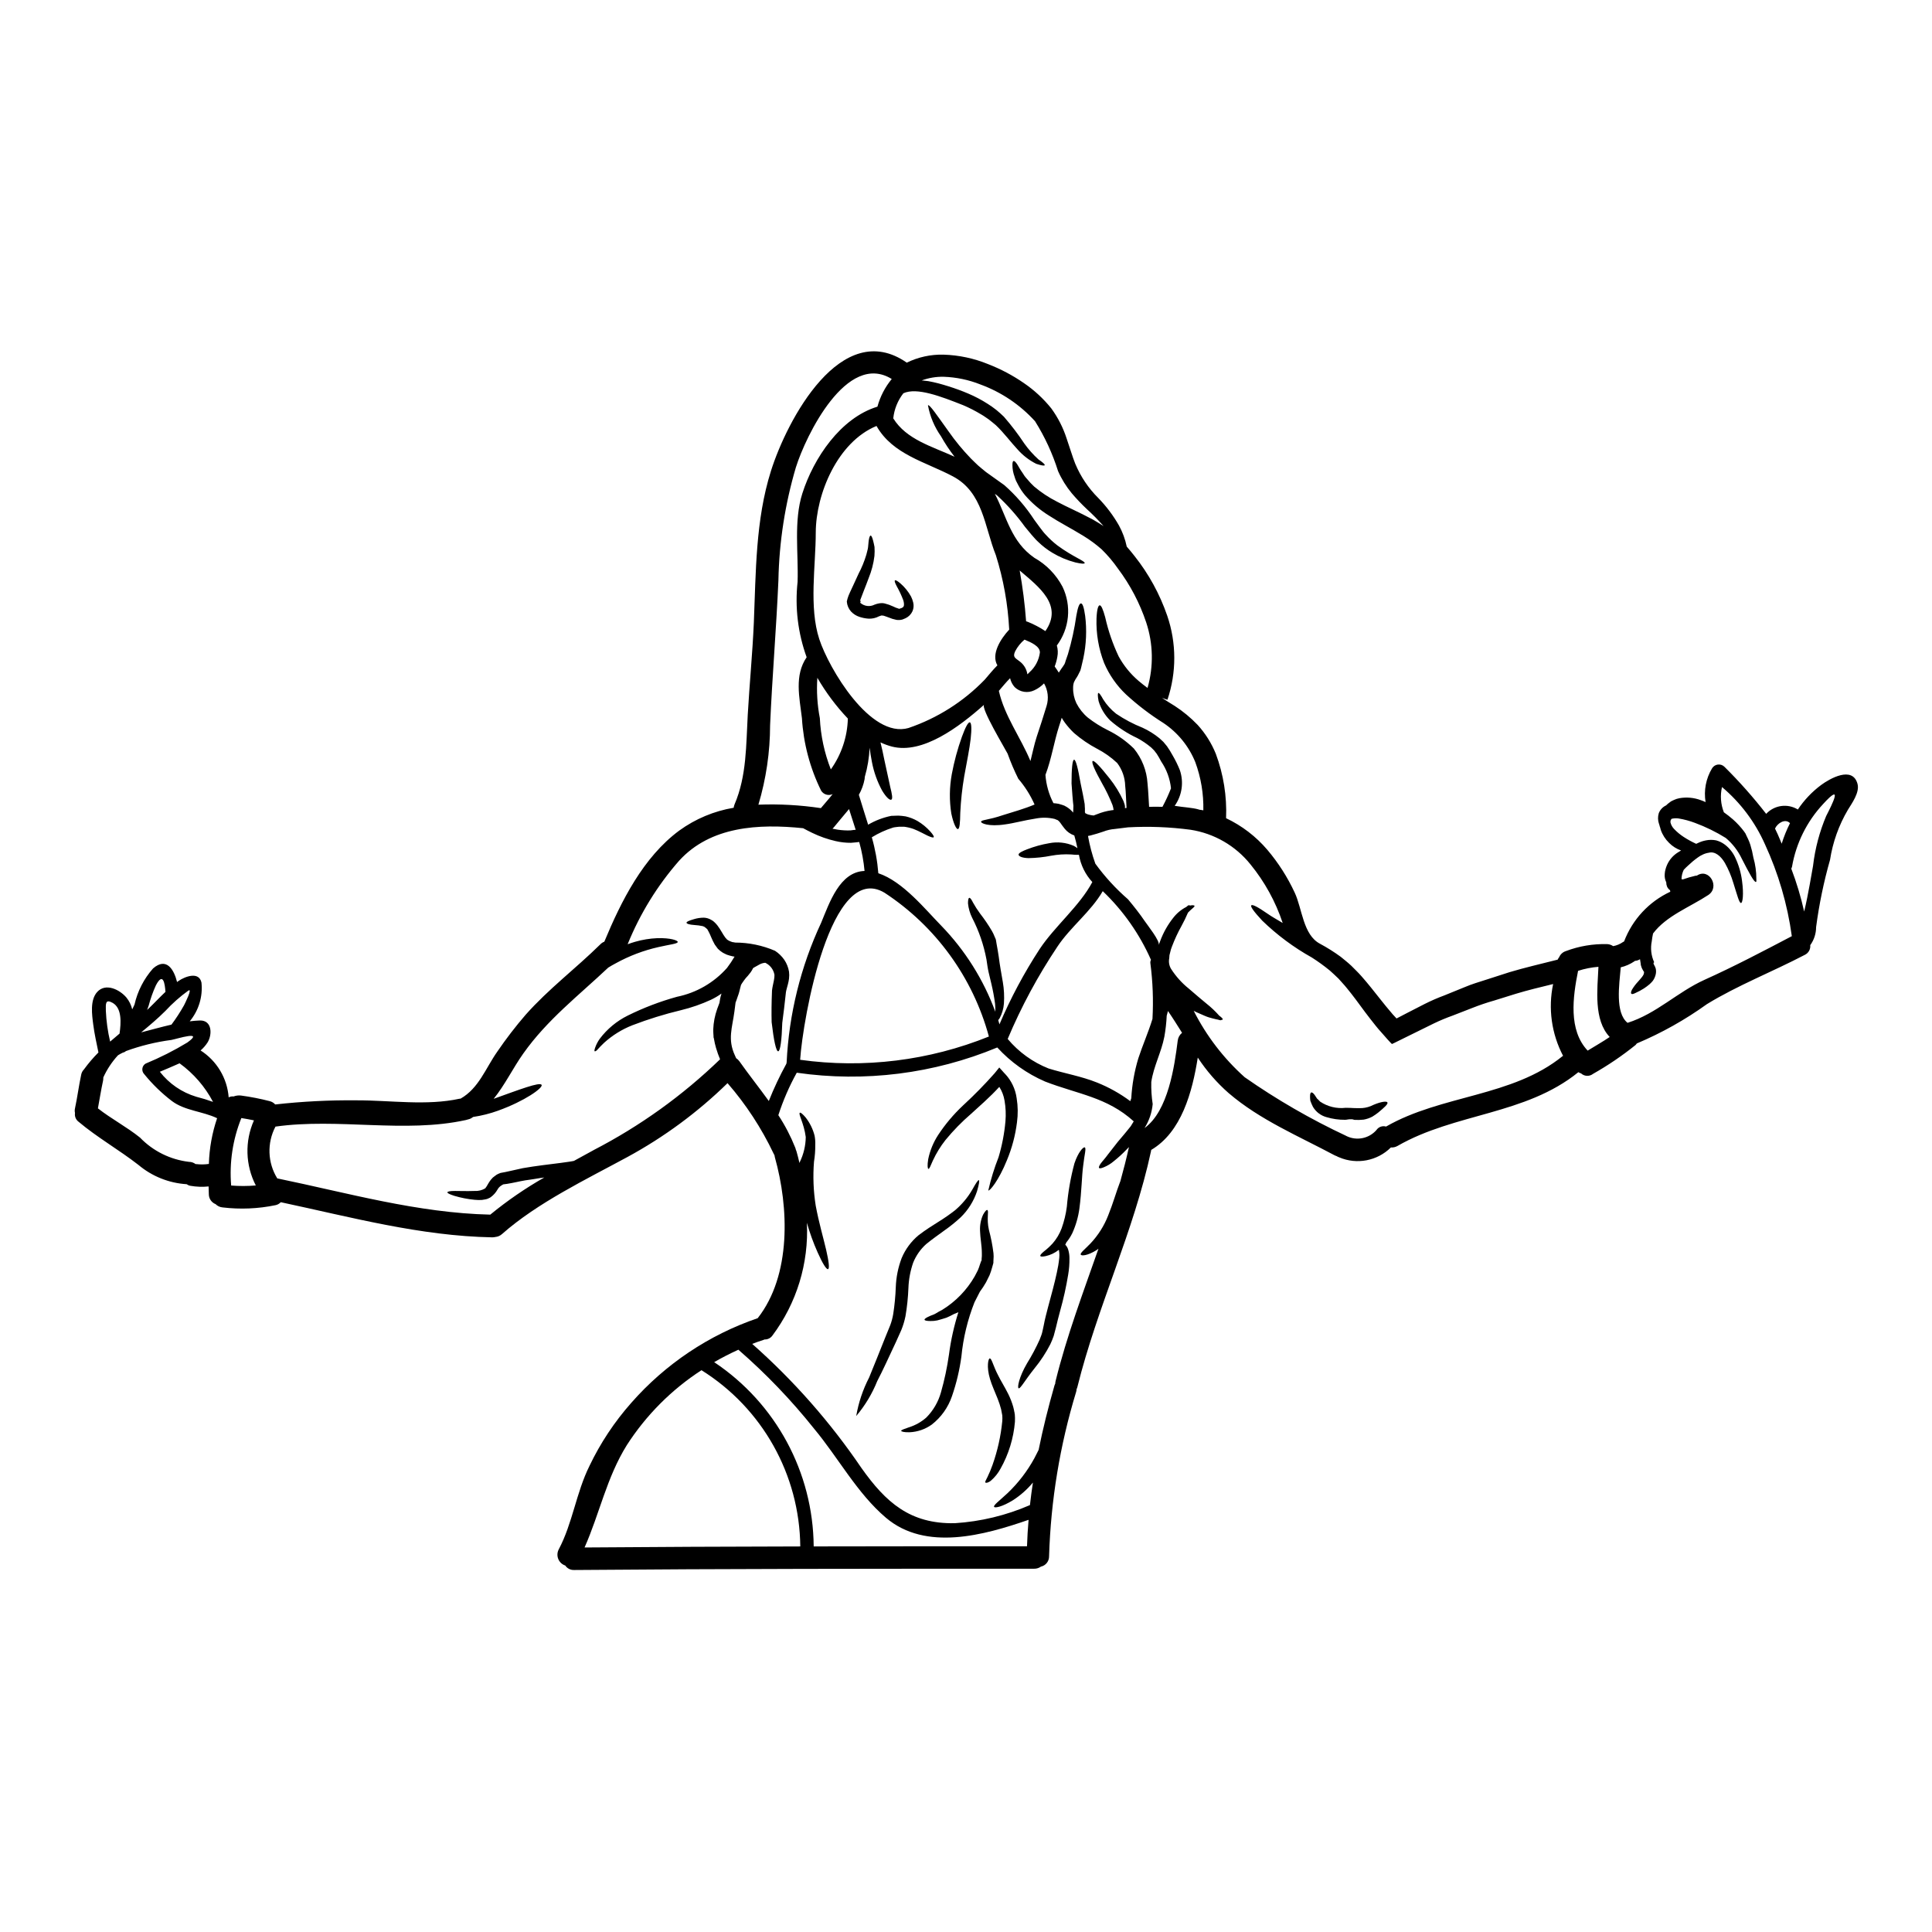 <?xml version="1.0" encoding="UTF-8"?>
<!-- Uploaded to: SVG Repo, www.svgrepo.com, Generator: SVG Repo Mixer Tools -->
<svg fill="#000000" width="800px" height="800px" version="1.1" viewBox="144 144 512 512" xmlns="http://www.w3.org/2000/svg">
 <g>
  <path d="m587.06 360.93c-0.047 0.051-0.094 0.098-0.145 0.141-0.02 0-0.059 0.117-0.059 0.117-0.031 0.066-0.07 0.125-0.117 0.18 0 0.059-0.02 0.117-0.02 0.16-0.023 0.078-0.035 0.156-0.039 0.238v0.137c0.152 0.672 0.488 1.293 0.973 1.785 0.75 0.789 1.59 1.492 2.5 2.086 1.07 0.699 2.191 1.316 3.356 1.848 0.152-0.086 0.312-0.16 0.477-0.219 0.672-0.328 1.387-0.559 2.121-0.695 0.891-0.18 1.809-0.18 2.699 0 0.836 0.227 1.617 0.609 2.305 1.129 1.152 0.879 2.078 2.023 2.699 3.336 0.949 1.977 1.574 4.098 1.848 6.273 0.496 3.613 0.156 5.836-0.262 5.856-0.496 0.059-1.012-2.086-2.043-5.32-0.547-1.844-1.297-3.621-2.242-5.297-1.051-1.785-2.602-3.148-4.266-2.699-0.574 0.082-1.133 0.254-1.652 0.516-0.449 0.203-0.875 0.457-1.27 0.754-0.918 0.656-1.785 1.379-2.598 2.16-0.391 0.344-0.762 0.711-1.113 1.094-0.379 0.773-0.582 1.621-0.594 2.481l0.32 0.059h0.059-0.004c1.066-0.379 2.152-0.699 3.258-0.953 0.148-0.027 0.301-0.047 0.457-0.059 3.215-2.125 6.191 3.019 3.019 5.141-4.926 3.234-11.16 5.539-14.648 10.203h-0.004c-0.148 0.684-0.262 1.371-0.34 2.066-0.383 1.871-0.16 3.82 0.637 5.559-0.297 0.176-0.176 0.395 0 0.734 0.176 0.293 0.316 0.605 0.414 0.934 0.137 0.605 0.109 1.234-0.078 1.824-0.148 0.512-0.383 0.996-0.691 1.43-0.262 0.32-0.547 0.617-0.855 0.895-0.477 0.406-0.984 0.785-1.512 1.129-0.703 0.449-1.438 0.844-2.199 1.18-0.559 0.277-0.934 0.395-1.113 0.234-0.18-0.156-0.137-0.535 0.16-1.109v0.004c0.457-0.766 0.996-1.477 1.605-2.125 0.34-0.395 0.734-0.816 1.051-1.23v-0.004c0.152-0.191 0.281-0.398 0.395-0.613 0.066-0.137 0.109-0.285 0.117-0.438 0.027-0.098 0.039-0.195 0.043-0.293-0.043 0-0.102-0.082-0.102-0.082v-0.004c-0.137-0.211-0.262-0.426-0.371-0.652-0.145-0.262-0.25-0.543-0.32-0.832l-0.039-0.117c0-0.078-0.059-0.219-0.059-0.219v-0.156l-0.039-0.281c-0.043-0.336-0.102-0.672-0.16-1.012l-0.004-0.004c-0.395 0.262-0.855 0.414-1.328 0.438-0.059 0.039-0.117 0.098-0.176 0.141h-0.004c-1.094 0.734-2.309 1.27-3.594 1.574-0.395 4.625-1.527 12.027 1.805 14.707 7.684-2.422 13.203-8.16 20.426-11.414 7.871-3.543 15.465-7.543 23.109-11.551-1.156-8.434-3.559-16.648-7.129-24.375-2.594-5.844-6.484-11.023-11.375-15.145-0.516 2.227-0.344 4.562 0.496 6.691 0.836 0.586 1.637 1.215 2.406 1.883 1.098 0.977 2.098 2.059 2.977 3.238l0.137 0.215 0.082 0.098 0.137 0.219c0.02 0.039 0.215 0.477 0.215 0.477 0.141 0.281 0.262 0.555 0.395 0.816h0.004c0.258 0.531 0.477 1.082 0.656 1.645 0.348 1.121 0.621 2.262 0.812 3.418 0.527 1.84 0.793 3.742 0.785 5.656 0.039 0.457 0.02 0.754-0.078 0.789-0.457 0.215-1.805-2.301-3.769-6.137-1.004-2.121-2.453-4-4.25-5.512-2.57-1.598-5.297-2.934-8.137-3.988-1.414-0.535-2.879-0.934-4.371-1.18-0.539-0.082-1.09-0.066-1.625 0.039-0.062 0.008-0.125 0.027-0.18 0.059 0.016-0.016 0.023-0.043 0.02-0.066zm49.199-9.191c0.617 2.262-1.488 5.141-2.559 6.887v0.004c-2.398 4.074-4 8.566-4.723 13.238-1.664 5.844-2.894 11.805-3.691 17.828 0 1.715-0.543 3.391-1.551 4.781 0.113 1.086-0.477 2.125-1.469 2.582-8.453 4.426-17.805 8.078-25.902 13.039-5.785 4.16-12.02 7.656-18.582 10.422-0.098 0.117-0.195 0.254-0.316 0.395-3.543 2.856-7.316 5.418-11.277 7.66-0.949 0.75-2.305 0.699-3.195-0.117-0.25-0.074-0.492-0.18-0.711-0.32-14.035 11.375-32.668 10.781-47.941 19.555-0.527 0.301-1.137 0.438-1.742 0.395-3.609 3.574-9.027 4.609-13.699 2.617-0.223-0.074-0.438-0.176-0.637-0.297-0.199-0.066-0.391-0.148-0.574-0.238-9.504-5.082-19.809-9.387-28.066-16.477h-0.004c-3.144-2.758-5.902-5.93-8.195-9.426-1.449 9.172-4.328 19.75-12.344 24.473-0.023 0.098-0.023 0.199-0.043 0.301-4.602 21.414-14.25 41.27-19.516 62.516-0.051 0.203-0.121 0.402-0.219 0.594-0.004 0.25-0.043 0.496-0.121 0.734-4.301 14.129-6.711 28.766-7.164 43.527 0.031 1.32-0.875 2.473-2.164 2.758-0.523 0.375-1.16 0.57-1.805 0.555-41.688 0-81.324 0-121.92 0.34v-0.004c-0.93 0.039-1.809-0.406-2.324-1.18-0.848-0.277-1.527-0.918-1.859-1.742-0.332-0.828-0.285-1.758 0.133-2.547 3.672-6.926 4.606-15.004 8.141-22.113h-0.004c2.898-6.059 6.629-11.684 11.078-16.711 9.02-10.277 20.57-18.012 33.508-22.438 8.949-11.414 8.266-29.418 4.547-42.641v0.004c-0.051-0.176-0.086-0.355-0.102-0.535-0.09-0.148-0.168-0.301-0.238-0.457-3.203-6.742-7.309-13.02-12.203-18.656-7.894 7.715-16.82 14.301-26.52 19.57-10.938 5.934-23.859 12.129-33.227 20.41v-0.004c-0.484 0.453-1.109 0.73-1.77 0.789-0.273 0.062-0.551 0.094-0.832 0.098-19.117-0.355-37.457-5.356-56.035-9.309h-0.004c-0.379 0.398-0.871 0.676-1.41 0.785-4.606 0.953-9.34 1.152-14.012 0.594-0.703-0.059-1.367-0.371-1.863-0.871-1.07-0.422-1.777-1.449-1.789-2.598l-0.059-2.086c-1.621 0.164-3.258 0.105-4.863-0.18-0.348-0.062-0.672-0.207-0.953-0.414-4.699-0.293-9.184-2.086-12.785-5.117-5.16-4.012-10.879-7.246-15.859-11.434-0.719-0.539-1.086-1.434-0.949-2.324-0.094-0.406-0.094-0.828 0-1.23 0.633-2.957 1.012-5.977 1.645-8.93v-0.004c0.105-0.523 0.359-1.004 0.734-1.387 1.156-1.594 2.438-3.094 3.832-4.488-0.496-2.441-1.051-4.883-1.371-7.363-0.34-2.621-0.914-6.551 1.07-8.695 2.242-2.441 5.934-0.594 7.703 1.488 0.75 0.918 1.281 1.992 1.551 3.148 0.195-0.438 0.438-0.855 0.613-1.289v-0.004c0.805-3.543 2.492-6.828 4.906-9.547 3.57-3.113 5.559 0.32 6.367 3.594 0.16-0.098 0.281-0.215 0.438-0.316 1.609-1.094 5.379-2.621 6.035 0.496h-0.004c0.383 3.691-0.742 7.379-3.113 10.234 0.895-0.098 1.785-0.199 2.656-0.219 3.356-0.098 3.297 3.793 2.106 5.758h0.004c-0.52 0.816-1.152 1.555-1.887 2.184 4.293 2.746 7.051 7.344 7.441 12.426 0.406-0.207 0.859-0.289 1.312-0.238 0.629-0.238 1.301-0.316 1.969-0.238 2.562 0.344 5.102 0.84 7.602 1.488 0.562 0.137 1.066 0.441 1.449 0.875 7.164-0.801 14.371-1.168 21.578-1.094 8.949-0.02 18.559 1.492 27.332-0.438 0.066-0.012 0.133-0.012 0.199 0 4.859-2.754 6.668-8.098 9.746-12.465 2.32-3.402 4.832-6.672 7.523-9.785 6.074-6.848 13.281-12.25 19.77-18.637 0.301-0.32 0.668-0.562 1.074-0.719 4.484-10.797 10.32-22.391 19.867-29.457h0.004c4.273-3.094 9.203-5.16 14.406-6.035 0.035-0.312 0.117-0.621 0.242-0.91 3.234-7.566 3.035-15.742 3.492-23.781s1.25-16.176 1.609-24.297c0.555-13.457 0.438-27.254 4.527-40.234 4.266-13.559 18.676-40.793 36.008-28.734h-0.004c3.039-1.484 6.387-2.211 9.766-2.121 4.055 0.125 8.055 0.98 11.809 2.519 3.34 1.297 6.516 2.977 9.465 5.016 2.731 1.863 5.172 4.117 7.246 6.691 1.773 2.426 3.148 5.117 4.07 7.977 0.875 2.504 1.527 4.785 2.301 6.731h0.004c1.414 3.391 3.484 6.469 6.09 9.055 2.129 2.184 3.969 4.633 5.481 7.281 0.961 1.754 1.652 3.641 2.062 5.598 0.715 0.812 1.391 1.645 2.066 2.5 3.762 4.738 6.688 10.082 8.66 15.801 2.477 7.223 2.496 15.059 0.059 22.293l-1.434-0.496c1.07 0.691 2.164 1.41 3.352 2.121h0.004c2.219 1.438 4.262 3.133 6.09 5.043 2.043 2.246 3.668 4.832 4.809 7.644 2.031 5.453 2.957 11.254 2.719 17.07 4.195 1.988 7.922 4.84 10.934 8.375 2.91 3.441 5.348 7.25 7.246 11.336 2.008 4.266 2.203 11.215 6.731 13.574 1.898 1.02 3.723 2.168 5.461 3.438 0.914 0.75 1.887 1.508 2.797 2.363 0.855 0.875 1.828 1.785 2.68 2.754 1.742 1.969 3.453 4.148 5.18 6.332 0.875 1.129 1.785 2.203 2.719 3.312h0.004c0.227 0.293 0.473 0.57 0.73 0.836l0.617 0.672c0.039 0.02 0.078 0.098 0.137 0.059 0.059-0.039 0.059 0 0.059-0.039l0.137-0.078 0.281-0.137c0.754-0.395 1.508-0.789 2.262-1.18 1.547-0.789 3.117-1.605 4.723-2.422h0.004c1.664-0.836 3.371-1.578 5.117-2.223 1.77-0.711 3.574-1.445 5.418-2.203 1.848-0.789 3.809-1.371 5.797-2.004l6.113-1.969c4.031-1.211 8.316-2.184 12.727-3.312v-0.004c0.098-0.23 0.23-0.445 0.395-0.637 0.324-0.777 0.977-1.371 1.781-1.625 3.5-1.324 7.223-1.953 10.961-1.848 0.562 0.027 1.109 0.215 1.574 0.535 0.949-0.176 1.848-0.555 2.637-1.113 0.082-0.059 0.16-0.078 0.262-0.137h-0.004c2.207-5.816 6.598-10.543 12.238-13.168l-0.062-0.395c-0.34-0.246-0.613-0.574-0.789-0.953-0.148-0.363-0.223-0.754-0.219-1.148-0.348-0.711-0.48-1.5-0.395-2.285 0.023-0.367 0.086-0.734 0.18-1.09 0.105-0.414 0.246-0.82 0.418-1.211 0.609-1.391 1.625-2.559 2.918-3.356 0.281-0.18 0.555-0.359 0.816-0.496h-0.004c-1.195-0.418-2.281-1.105-3.176-2.008-0.992-0.961-1.75-2.144-2.203-3.449-0.07-0.215-0.129-0.438-0.176-0.656-0.082-0.199-0.145-0.406-0.184-0.617-0.047-0.109-0.086-0.223-0.117-0.336-0.312-0.906-0.336-1.883-0.059-2.801 0.352-0.922 1.051-1.668 1.945-2.082 0.273-0.277 0.57-0.531 0.891-0.754l0.281-0.219 0.078-0.039c0-0.039 0.176-0.117 0.176-0.117l0.004-0.004c0.055-0.02 0.109-0.043 0.16-0.078l0.516-0.238v-0.004c0.453-0.211 0.934-0.363 1.43-0.453 1.895-0.336 3.848-0.156 5.656 0.52 0.434 0.145 0.855 0.316 1.27 0.516-0.508-3.09 0.098-6.254 1.707-8.938 0.328-0.555 0.895-0.926 1.531-1.012 0.641-0.086 1.281 0.125 1.746 0.574 3.957 3.918 7.66 8.09 11.074 12.488 2.168-2.332 5.68-2.816 8.395-1.152 1.668-2.5 3.75-4.695 6.156-6.488 2.254-1.668 8.328-5.176 9.656-0.301zm-8.266 8.438c1.551-3.019 4.586-9.055-0.852-3.098v0.004c-4.305 4.613-7.172 10.391-8.238 16.613-0.043 0.172-0.109 0.34-0.199 0.496 1.41 3.703 2.555 7.504 3.418 11.375 1.148-4.723 1.969-10.125 2.363-12.152h-0.004c0.535-4.555 1.715-9.012 3.504-13.234zm-9.625 1.969c-1.25-1.289-3.277-0.059-3.973 1.43 0.477 0.953 0.934 1.965 1.371 3.039 0.117 0.316 0.254 0.652 0.395 0.973 0.586-1.867 1.32-3.68 2.199-5.426zm-47.785 56.668c-4.289-4.547-3.254-12.484-2.981-18.598-1.836 0.141-3.648 0.5-5.398 1.07-1.391 6.926-2.598 15.699 2.543 21.141 1.941-1.211 3.949-2.32 5.836-3.613zm-12.465 5.062 0.117-0.059c-3.066-5.844-4.004-12.578-2.641-19.035-3.394 0.832-6.731 1.625-9.863 2.578-2.027 0.613-4.012 1.25-5.934 1.848l-0.004-0.004c-1.895 0.543-3.762 1.18-5.598 1.906-1.805 0.695-3.543 1.391-5.262 2.047-1.684 0.598-3.332 1.289-4.941 2.062-3.711 1.836-7.242 3.578-10.602 5.223l-0.516 0.234v0.004c-0.145-0.117-0.277-0.25-0.395-0.395l-0.789-0.855-1.484-1.688-0.934-1.055c-0.254-0.297-0.496-0.594-0.75-0.914-0.953-1.207-1.906-2.402-2.754-3.543-1.727-2.344-3.254-4.449-4.785-6.297-0.75-0.953-1.547-1.746-2.281-2.602-0.789-0.789-1.574-1.469-2.32-2.16h-0.008c-1.504-1.23-3.082-2.371-4.723-3.418-4.793-2.672-9.219-5.965-13.16-9.785-2.363-2.543-3.172-3.769-2.879-4.051 0.297-0.281 1.668 0.395 4.328 2.242 1.031 0.734 2.402 1.488 3.988 2.441v0.004c-1.879-5.648-4.769-10.91-8.531-15.52-3.965-4.949-9.641-8.227-15.902-9.191-5.481-0.73-11.016-0.941-16.531-0.641-1.207 0.16-2.383 0.301-3.543 0.438-1.043 0.082-2.066 0.316-3.039 0.699-1.07 0.355-2.223 0.73-3.434 1.031l-0.617 0.117c0.441 2.5 1.09 4.957 1.945 7.344 2.519 3.469 5.426 6.637 8.66 9.445 1.574 1.887 3.098 3.809 4.469 5.832 0.652 0.977 4.051 5.203 3.672 6.297 0.137-0.359 0.234-0.73 0.395-1.09l-0.004 0.004c0.82-2.215 1.984-4.289 3.453-6.137 0.926-1.203 2.106-2.184 3.457-2.879 0.418-0.395 0.711-0.535 0.855-0.457 0.039 0.02 0.039 0.059 0.059 0.098 0.75-0.176 1.227-0.078 1.27 0.059 0.059 0.262-0.457 0.559-1.18 1.25l-0.559 0.559c-0.508 1.199-1.078 2.375-1.707 3.516-0.973 1.742-1.812 3.555-2.519 5.422-0.207 0.496-0.367 1.016-0.477 1.547l-0.199 0.789c-0.039 0.281-0.039 0.535-0.059 0.816v-0.004c-0.199 0.973-0.023 1.988 0.496 2.836 1.27 1.977 2.848 3.734 4.68 5.203 1.707 1.508 3.332 2.836 4.684 3.973 1.219 0.965 2.348 2.031 3.379 3.195 0.652 0.477 1.012 0.836 0.934 1.012-0.039 0.078-0.16 0.098-0.34 0.117-0.098 0.16-0.418 0.098-0.875-0.059-0.176-0.039-0.359-0.078-0.574-0.117-0.516-0.117-1.152-0.281-1.887-0.496-0.73-0.215-1.551-0.617-2.465-1.012-0.496-0.199-1.012-0.438-1.547-0.715 3.371 6.648 7.945 12.613 13.5 17.586 8.488 5.934 17.477 11.129 26.859 15.523 0.02 0 0.039 0.039 0.059 0.039 2.707 1.363 5.992 0.727 7.996-1.547 0.555-0.84 1.598-1.219 2.562-0.934 14.715-8.457 33.434-7.82 46.793-18.68zm-96.238-65.289c0.34 0.059 0.676 0.078 1.016 0.156v0.004c0.094-4.352-0.625-8.68-2.125-12.762-1.711-4.231-4.656-7.848-8.453-10.383-3.527-2.215-6.844-4.746-9.906-7.562-2.488-2.352-4.461-5.188-5.809-8.336-1.457-3.746-2.144-7.75-2.019-11.773 0.098-2.422 0.438-3.477 0.836-3.516 0.398-0.039 0.875 0.973 1.488 3.234l-0.004 0.004c0.801 3.547 1.988 6.996 3.543 10.285 1.355 2.484 3.16 4.699 5.316 6.527 0.715 0.613 1.512 1.23 2.344 1.848 1.629-5.695 1.508-11.746-0.355-17.371-1.711-5.121-4.238-9.934-7.477-14.25-1.281-1.836-2.731-3.551-4.332-5.117-1.496-1.316-3.106-2.504-4.805-3.543-3.293-2.023-6.492-3.652-9.148-5.394-2.379-1.473-4.523-3.293-6.356-5.41-0.68-0.816-1.273-1.699-1.77-2.641-0.215-0.418-0.438-0.816-0.613-1.18-0.176-0.367-0.281-0.789-0.395-1.113h0.004c-0.371-0.984-0.559-2.027-0.559-3.074 0-0.676 0.098-0.996 0.297-1.055 0.195-0.059 0.477 0.199 0.855 0.715s0.754 1.371 1.508 2.402c0.16 0.262 0.34 0.535 0.539 0.836 0.199 0.301 0.477 0.574 0.73 0.875v-0.004c0.562 0.691 1.172 1.34 1.828 1.945 1.855 1.566 3.887 2.914 6.051 4.008 2.582 1.391 5.797 2.754 9.508 4.742 0.914 0.535 1.867 1.09 2.836 1.727l0.004 0.004c-1.398-1.582-2.883-3.086-4.445-4.508-1.398-1.316-2.723-2.707-3.969-4.168-1.484-1.789-2.715-3.777-3.652-5.902-1.461-4.644-3.508-9.078-6.094-13.203-3.965-4.371-8.934-7.715-14.473-9.746-3.113-1.242-6.418-1.93-9.766-2.043-1.977-0.039-3.941 0.289-5.797 0.973 0.598 0.039 1.18 0.117 1.785 0.195 0.855 0.141 1.727 0.359 2.621 0.578 0.816 0.215 1.707 0.477 2.582 0.75v0.004c1.828 0.562 3.621 1.219 5.379 1.969 1.785 0.758 3.508 1.668 5.141 2.719 0.805 0.508 1.578 1.059 2.32 1.648 0.754 0.613 1.25 1.09 1.969 1.766v0.004c1.961 2.254 3.773 4.633 5.422 7.125 1.086 1.516 2.328 2.914 3.711 4.168 1.148 0.789 1.762 1.312 1.664 1.531-0.098 0.219-0.895 0.078-2.242-0.359-1.887-0.945-3.57-2.246-4.961-3.828-1.766-1.871-3.543-4.328-5.738-6.41-0.516-0.418-1.27-1.074-1.887-1.531-0.672-0.438-1.27-0.914-2.023-1.332-1.516-0.918-3.094-1.727-4.723-2.422-6.016-2.383-12.324-4.801-15.879-3.176-1.5 1.922-2.426 4.227-2.68 6.652 3.496 5.637 10.262 7.422 16.234 10.164l0.004-0.004c-1.332-1.711-2.535-3.523-3.594-5.418-1.734-2.457-2.914-5.262-3.453-8.219 0.438-0.254 2.344 2.582 5.461 6.926 1.777 2.543 3.75 4.938 5.902 7.168 0.633 0.594 1.227 1.246 1.906 1.848 0.676 0.598 1.41 1.18 2.121 1.766 1.574 1.109 3.195 2.281 4.863 3.473 3.051 2.695 5.719 5.789 7.938 9.199 0.516 0.695 1.012 1.391 1.508 2.047 0.496 0.656 1.035 1.391 1.531 1.887v-0.004c0.934 1.027 1.953 1.973 3.051 2.82 4.148 3.074 7.477 4.188 7.246 4.723-0.078 0.219-0.934 0.156-2.461-0.195h0.004c-2.16-0.562-4.223-1.434-6.133-2.582-1.359-0.82-2.621-1.793-3.754-2.898-0.672-0.598-1.129-1.211-1.723-1.848l-1.727-2.086h-0.004c-2.184-3.027-4.672-5.828-7.422-8.355-0.18-0.137-0.395-0.281-0.578-0.418 3.195 6.195 4.269 12.645 10.461 16.953 3.18 1.785 5.777 4.453 7.477 7.684 1.195 2.484 1.684 5.246 1.418 7.988-0.266 2.746-1.277 5.363-2.926 7.57 0.281 0.969 0.328 1.992 0.137 2.981-0.148 0.883-0.387 1.746-0.711 2.582 0.395 0.555 0.789 1.109 1.09 1.625 0.457-0.754 0.855-1.25 1.133-1.668 0.137-0.215 0.297-0.477 0.395-0.613 0.098-0.137 0.195-0.555 0.277-0.816 0.219-0.613 0.418-1.207 0.617-1.781 1-3.363 1.746-6.793 2.238-10.266 0.395-2.223 0.789-3.195 1.211-3.195 0.426 0 0.789 0.973 1.109 3.254h0.004c0.469 3.758 0.309 7.57-0.477 11.277-0.156 0.652-0.316 1.352-0.477 2.043-0.098 0.395-0.137 0.637-0.316 1.211-0.219 0.418-0.438 0.855-0.656 1.312-0.191 0.348-0.406 0.684-0.633 1.012-0.148 0.242-0.281 0.492-0.395 0.754-0.164 0.48-0.242 0.98-0.234 1.488-0.035 1.41 0.266 2.812 0.867 4.09 0.75 1.465 1.781 2.766 3.039 3.828 1.633 1.273 3.387 2.375 5.238 3.297 2.562 1.242 4.906 2.891 6.945 4.883 2.152 2.625 3.422 5.863 3.629 9.25 0.219 2.144 0.281 4.227 0.418 6.211 1.152-0.039 2.344-0.039 3.543 0h-0.004c0.855-1.586 1.609-3.223 2.266-4.902-0.266-2.535-1.152-4.969-2.582-7.082-0.457-0.832-0.789-1.469-1.207-2.082l-0.676-0.875-0.789-0.789v0.004c-1.145-0.961-2.379-1.797-3.695-2.5-2.598-1.207-5.012-2.777-7.164-4.664-1.445-1.43-2.504-3.195-3.078-5.141-0.254-1.312-0.254-2.066-0.059-2.144s0.656 0.555 1.289 1.707c0.914 1.445 2.07 2.727 3.414 3.789 2.195 1.488 4.543 2.731 7.008 3.711 1.602 0.734 3.102 1.668 4.465 2.781l1.055 0.973 0.953 1.152c0.547 0.781 1.051 1.598 1.508 2.441 0.73 1.246 1.367 2.543 1.902 3.887 1.094 3.195 0.586 6.719-1.367 9.469 2.402 0.395 4.723 0.477 6.332 0.953 0.086 0.027 0.156 0.066 0.242 0.086zm-5.773 61.199c0.094-0.82 0.508-1.566 1.148-2.082-1.207-1.93-2.422-3.871-3.731-5.777-0.117 0.418-0.215 0.836-0.34 1.27h0.004c-0.086 1.848-0.293 3.691-0.617 5.512-0.789 4.129-2.859 7.871-3.473 12.047h0.004c-0.051 1.953 0.074 3.906 0.371 5.836-0.207 2.258-0.949 4.434-2.16 6.352 6.289-4.535 7.941-16.426 8.793-23.156zm-6.691-5.773c0.27-4.918 0.086-9.848-0.555-14.73-0.047-0.312 0.008-0.633 0.16-0.914-3.023-6.848-7.367-13.035-12.781-18.203-3.148 5.441-8.516 9.445-12.008 14.688v0.004c-5.168 7.715-9.582 15.91-13.184 24.473 2.906 3.469 6.629 6.16 10.836 7.828 4.231 1.312 8.715 2.066 12.805 3.711 3.152 1.258 6.129 2.918 8.852 4.949 0.082-0.281 0.16-0.535 0.262-0.789h-0.004c0.203-3.578 0.828-7.125 1.867-10.559 1.051-3.254 2.641-6.848 3.75-10.457zm-5.754 28.441c0.277-0.414 0.535-0.852 0.789-1.285-7.086-6.43-14.809-7.188-23.523-10.559v-0.004c-4.801-2.082-9.109-5.152-12.641-9.016-16.789 6.973-35.145 9.285-53.137 6.691-1.988 3.586-3.621 7.356-4.883 11.254 1.777 2.699 3.273 5.574 4.469 8.578 0.074 0.172 0.129 0.352 0.16 0.535 0.074 0.145 0.133 0.297 0.18 0.457 0.281 1.012 0.555 2.043 0.789 3.098 0.039-0.082 0.059-0.18 0.098-0.262h-0.004c1.008-2.059 1.543-4.316 1.574-6.609-0.477-3.731-2.086-6.195-1.551-6.449 0.199-0.102 0.734 0.336 1.512 1.246 1.125 1.43 1.938 3.082 2.383 4.848 0.152 0.805 0.211 1.621 0.176 2.438 0.016 1.492-0.098 2.981-0.336 4.449-0.309 3.887-0.156 7.797 0.457 11.652 0.836 4.508 2.047 8.598 2.754 11.656s0.953 5 0.516 5.16c-0.438 0.16-1.469-1.531-2.754-4.41-1.141-2.555-2.094-5.184-2.859-7.875 0.535 10.734-2.703 21.316-9.152 29.914-0.48 0.664-1.262 1.043-2.082 1.012-0.078 0.023-0.152 0.059-0.219 0.102-1.012 0.316-2.023 0.672-3.035 1.07 10.973 9.703 20.691 20.738 28.922 32.852 6.492 9.172 12.922 14.891 24.75 14.668 6.871-0.434 13.613-2.059 19.93-4.801 0.215-2.008 0.496-3.992 0.789-5.977v0.004c-1.508 1.812-3.281 3.383-5.258 4.664-2.898 1.785-4.801 2.125-5.023 1.785-0.281-0.418 1.43-1.648 3.574-3.652 2.824-2.691 5.215-5.805 7.086-9.23 0.395-0.754 0.754-1.488 1.133-2.223 1.148-5.676 2.559-11.316 4.168-16.953 0.055-0.207 0.133-0.406 0.234-0.594 0.008-0.25 0.039-0.496 0.105-0.738 2.957-11.949 7.301-23.441 11.352-35.031l-0.613 0.438c-2.344 1.43-3.848 1.488-4.07 1.152-0.281-0.418 1.09-1.434 2.582-3l-0.004 0.004c2.016-2.141 3.602-4.648 4.672-7.387 1.312-3.254 2.203-6.449 3.094-8.734 0.035-0.125 0.082-0.246 0.141-0.359 0.836-2.996 1.605-6.016 2.281-9.055-0.219 0.219-0.438 0.438-0.637 0.656v0.004c-1.059 1.109-2.191 2.144-3.394 3.098-0.785 0.672-1.68 1.215-2.641 1.605-0.672 0.281-1.109 0.359-1.246 0.18-0.137-0.176 0.02-0.598 0.434-1.18 0.414-0.582 1.18-1.371 1.871-2.344 0.75-0.973 1.664-2.125 2.656-3.398 0.559-0.652 1.133-1.348 1.727-2.043 0.457-0.57 1.172-1.406 1.707-2.102zm-1.18-84.34h0.059c-0.137-2.144-0.156-4.129-0.355-5.875v-0.004c-0.059-2.184-0.801-4.293-2.125-6.035-1.59-1.496-3.379-2.766-5.32-3.769-2.18-1.148-4.219-2.543-6.086-4.148-0.895-0.844-1.711-1.766-2.441-2.754-0.309-0.422-0.594-0.859-0.852-1.312-0.195 0.695-0.438 1.43-0.695 2.223-1.309 4.031-2.023 8.754-3.609 12.902l-0.004 0.004c0.184 2.617 0.906 5.172 2.121 7.5 0.469 0.031 0.934 0.094 1.391 0.18l0.992 0.297 0.496 0.18 0.617 0.34c0.656 0.402 1.242 0.91 1.73 1.508v-0.16c0-0.297 0.039-0.594 0.039-0.871s0.02-0.559 0.02-0.816c-0.039-0.32-0.059-0.617-0.102-0.914-0.039-0.617-0.098-1.211-0.156-1.785-0.078-1.133-0.156-2.203-0.234-3.176 0-3.848 0.215-6.254 0.672-6.297s1.051 2.32 1.707 6.137c0.176 0.953 0.395 1.969 0.633 3.074 0.098 0.559 0.199 1.133 0.32 1.707 0.039 0.301 0.098 0.594 0.156 0.895v0.258l0.02 0.117v0.234l0.039 0.477v1.055l0.141 0.254 0.633 0.281v0.004c0.5 0.148 1.012 0.246 1.527 0.293 0.301-0.117 0.598-0.215 0.934-0.355v0.004c1.223-0.5 2.504-0.848 3.812-1.035 0.176 0 0.395-0.059 0.555-0.078-0.055-0.449-0.152-0.887-0.297-1.312-0.793-2.004-1.73-3.945-2.801-5.812-1.867-3.332-2.879-5.617-2.441-5.856 0.395-0.195 2.004 1.488 4.43 4.566v-0.004c1.48 1.855 2.727 3.879 3.711 6.035 0.137 0.32 0.234 0.715 0.355 1.07 0.066 0.266 0.082 0.543 0.039 0.816zm-9.008 19.633h-0.004c-1.852-2.012-3.082-4.516-3.539-7.207-0.691 0.016-1.383-0.016-2.066-0.102-1.781-0.102-3.566 0.016-5.32 0.34-1.969 0.387-3.969 0.598-5.973 0.633-1.688-0.039-2.621-0.477-2.641-0.914-0.02-0.438 0.934-0.914 2.281-1.43v0.004c1.879-0.73 3.828-1.27 5.816-1.609 2.199-0.441 4.477-0.199 6.531 0.695 0.344 0.176 0.672 0.391 0.973 0.633-0.234-1.129-0.496-2.262-0.836-3.394l-0.059-0.02v0.004c-0.961-0.34-1.812-0.938-2.461-1.73-0.535-0.633-0.836-1.129-1.133-1.527-0.176-0.262-0.391-0.5-0.641-0.695-0.039-0.02-0.07-0.047-0.098-0.078l-0.262-0.098-0.535-0.219v-0.004c-1.594-0.383-3.25-0.43-4.863-0.137-3.234 0.496-6.016 1.289-8.238 1.574-4.523 0.691-6.551-0.34-6.406-0.715 0.098-0.516 1.867-0.395 5.832-1.746 2.754-0.855 5.758-1.707 8.336-2.797v-0.004c-1.098-2.473-2.547-4.773-4.309-6.828-1.078-2.164-2.027-4.387-2.84-6.66-0.656-1.312-7.168-12.109-6.215-12.961-6.648 5.902-16.297 13.18-24.434 11.094-1.047-0.277-2.062-0.648-3.035-1.113 0.355 1.391 0.691 2.941 1.012 4.566 0.613 2.816 1.18 5.379 1.574 7.246 0.477 1.887 0.715 3.176 0.281 3.375-0.438 0.195-1.371-0.652-2.426-2.402-1.285-2.359-2.195-4.906-2.699-7.543-0.281-1.352-0.457-2.641-0.617-3.832-0.121 2.629-0.555 5.234-1.289 7.762 0.004 0.18-0.008 0.355-0.039 0.535-0.273 1.473-0.789 2.887-1.527 4.191 0.789 2.656 1.648 5.277 2.461 7.918h-0.004c1.895-1.113 3.965-1.906 6.117-2.34l0.254-0.02h0.004c0.105-0.008 0.211-0.008 0.316 0l0.438-0.02c0.301 0 0.574-0.023 0.875-0.023v-0.004c0.652 0.031 1.301 0.098 1.945 0.203 1.09 0.25 2.141 0.656 3.117 1.211 1.289 0.762 2.453 1.719 3.449 2.84 0.695 0.789 0.992 1.289 0.855 1.469-0.137 0.176-0.711 0-1.625-0.418-0.914-0.418-2.184-1.18-3.711-1.766v-0.004c-0.812-0.285-1.652-0.484-2.504-0.594h-1.312c-0.277 0.039-0.574 0.078-0.855 0.098l-0.438 0.059h0.004c-0.039 0-0.082 0.008-0.117 0.023l-0.176 0.039h-0.004c-1.984 0.621-3.883 1.488-5.656 2.582 0.898 3.109 1.473 6.301 1.727 9.527 6.473 2.141 12.426 9.566 16.652 13.875 6.328 6.523 11.219 14.301 14.355 22.828 0.02-0.727-0.008-1.457-0.078-2.18-0.23-1.734-0.551-3.457-0.957-5.16-0.234-1.016-0.496-2.066-0.75-3.148-0.238-1.016-0.395-2.262-0.574-3.438h-0.004c-0.719-3.816-1.988-7.508-3.773-10.957-0.598-1.199-0.973-2.496-1.109-3.832 0-0.895 0.117-1.43 0.34-1.469 0.219-0.039 0.555 0.359 0.953 1.18l-0.004 0.004c0.566 1.02 1.195 2 1.887 2.941 1.148 1.473 2.199 3.016 3.148 4.625 0.293 0.504 0.543 1.027 0.75 1.574l0.18 0.418 0.059 0.117 0.02 0.043 0.059 0.234 0.039 0.195 0.137 0.836c0.199 1.094 0.418 2.262 0.578 3.418 0.16 1.152 0.297 2.262 0.516 3.453 0.195 1.113 0.395 2.184 0.555 3.215h0.004c0.328 1.898 0.43 3.832 0.301 5.758-0.102 1.348-0.48 2.656-1.113 3.848-0.137 0.199-0.254 0.395-0.395 0.535 0.121 0.395 0.219 0.754 0.32 1.133v0.004c2.965-6.965 6.539-13.656 10.676-19.992 3.996-6.019 10.625-11.438 13.941-17.727zm-12.125-46.652c0.617-2.004 0.375-4.176-0.672-5.992-0.734 0.762-1.605 1.379-2.562 1.824-1.742 0.844-3.828 0.512-5.219-0.832-0.598-0.672-1.016-1.484-1.215-2.363-1.051 1.055-2.004 2.223-2.977 3.356 1.508 6.691 5.773 12.324 8.375 18.598 0.555-2.144 0.973-4.328 1.648-6.41 0.895-2.719 1.805-5.438 2.621-8.18zm-0.316-19.848c4.801-6.887-1.727-11.711-6.809-16.059 0.801 4.453 1.371 8.945 1.703 13.461 0.168 0.035 0.328 0.086 0.48 0.156 1.621 0.66 3.168 1.477 4.625 2.441zm-1.453 5.66c0.02-1.629-2.262-2.66-4.086-3.398h0.004c-1.016 0.855-1.852 1.902-2.465 3.078-0.73 1.574 0 1.766 1.18 2.68 0.957 0.711 1.641 1.727 1.945 2.879 0.195 0.594-0.156 0.816 0.652 0.02 1.531-1.359 2.516-3.227 2.773-5.258zm-3.414 236.87c0.078-2.344 0.215-4.684 0.418-7.008-11.773 4.07-27.234 8.395-37.785-0.535-7.644-6.473-12.707-16.02-19.078-23.641h0.004c-6.035-7.562-12.746-14.559-20.047-20.906-2.184 0.992-4.328 2.086-6.41 3.293l-0.004 0.004c16.344 10.898 26.223 29.191 26.371 48.832 18.625-0.043 37.359-0.043 56.535-0.043zm-4.723-242.94 0.004-0.004c-0.34-6.699-1.527-13.332-3.543-19.73-3.016-7.504-3.352-16.613-11.375-20.859-7.281-3.867-15.957-5.777-20.246-13.359-10.32 4.246-16.059 18.004-16.098 28.207 0 8.836-1.848 19.789 0.934 28.289 2.484 7.641 13.52 26.477 23.664 23.543l-0.004-0.004c7.633-2.598 14.539-6.973 20.148-12.766 0-0.02 0.039-0.02 0.039-0.039 1.109-1.289 2.16-2.598 3.352-3.789-1.719-2.938 0.824-7.008 3.148-9.492zm-5.379 107.85v-0.004c-4.25-15.652-14.086-29.203-27.648-38.094-14.273-8.559-21.648 33.348-22.371 44.266 16.93 2.359 34.188 0.23 50.039-6.172zm-29.535-166.92c0.73-2.684 2.023-5.18 3.793-7.328-11.93-7.383-22.789 15.066-25.387 23.363l-0.004 0.004c-2.883 9.738-4.445 19.816-4.644 29.973-0.555 12.824-1.648 25.609-2.203 38.406-0.012 7.133-1.055 14.227-3.098 21.062 5.535-0.211 11.078 0.094 16.555 0.914 1.031-1.25 2.125-2.441 3.117-3.711v-0.004c-1.105 0.52-2.43 0.117-3.059-0.93-2.953-6-4.68-12.523-5.082-19.199-0.652-5.481-2.043-11.332 1.25-16.137h0.004c-2.316-6.391-3.137-13.227-2.402-19.984 0.254-7.547-1.074-16.137 1.27-23.461 2.977-9.312 10.082-19.969 19.891-22.969zm-3.414 123.05c-0.238-2.59-0.707-5.156-1.41-7.66h-0.234l-0.281 0.039-0.574 0.059-1.109 0.098c-1.363 0.008-2.723-0.145-4.051-0.453-2.148-0.488-4.234-1.223-6.215-2.184-0.914-0.438-1.703-0.855-2.402-1.23-11.754-1.211-24.512-0.555-32.871 8.617-5.75 6.562-10.359 14.043-13.637 22.129 0.672-0.238 1.352-0.477 2.004-0.656 1.914-0.551 3.887-0.871 5.875-0.953 3.496-0.098 5.379 0.594 5.398 0.992 0 0.516-2.125 0.676-5.117 1.371h0.004c-3.949 0.891-7.754 2.336-11.297 4.289-0.691 0.355-1.352 0.75-2.004 1.148-7.82 7.383-16.195 13.816-22.531 22.789-2.719 3.828-4.863 8.316-7.84 11.988 6.766-2.426 12.266-4.547 12.703-3.691 0.438 0.789-4.504 4.305-11.531 6.828v0.004c-2.144 0.773-4.356 1.332-6.609 1.664-0.172 0.129-0.352 0.25-0.535 0.359-0.281 0.148-0.582 0.254-0.895 0.316-0.16 0.039-0.301 0.098-0.477 0.137-16.258 3.574-33.852-0.594-50.48 1.746v0.004c-2.277 4.336-2.098 9.551 0.477 13.719 18.738 3.867 37.199 9.172 56.453 9.605l0.004-0.004c4.481-3.68 9.27-6.973 14.309-9.84-0.855 0.117-1.727 0.238-2.582 0.395-0.855 0.152-1.645 0.234-2.441 0.359-0.797 0.121-1.629 0.316-2.422 0.477-0.793 0.16-1.512 0.316-2.402 0.457-0.457 0.078-0.789 0.098-1.035 0.137h0.004c-0.168 0.09-0.336 0.188-0.496 0.297-0.434 0.266-0.789 0.645-1.031 1.09-0.445 0.789-1.055 1.473-1.785 2.004-0.16 0.113-0.336 0.207-0.516 0.281l-0.219 0.098-0.234 0.098h-0.078l-0.133 0.062c-0.395 0.059-0.789 0.156-1.148 0.195l-0.004 0.004c-0.648 0.035-1.297 0.023-1.941-0.039-1.824-0.176-3.629-0.527-5.383-1.051-1.211-0.395-1.867-0.695-1.828-0.934 0.039-0.234 0.734-0.359 2.023-0.359 1.285 0 3.098 0.078 5.203 0h0.004c0.98 0.059 1.957-0.184 2.797-0.695 0.289-0.371 0.543-0.766 0.754-1.184 0.211-0.367 0.445-0.719 0.703-1.055 0.156-0.203 0.328-0.395 0.516-0.574l0.078-0.078 0.191-0.133 0.117-0.102 0.215-0.156 0.457-0.34h0.004c0.324-0.18 0.664-0.332 1.016-0.457l1.246-0.234c0.734-0.16 1.492-0.34 2.262-0.496 0.77-0.156 1.574-0.359 2.402-0.535l2.582-0.418c3.496-0.516 6.691-0.836 9.57-1.27 0.477-0.059 0.934-0.156 1.391-0.238 1.746-0.953 3.496-1.906 5.18-2.836v-0.008c12.293-6.348 23.594-14.461 33.543-24.078-0.395-0.953-0.754-1.926-1.07-3.019v0.004c-0.223-0.77-0.402-1.555-0.535-2.344l-0.062-0.297-0.062-0.176v-0.312l-0.039-0.559c0-0.418-0.059-0.73-0.039-1.207v-0.004c0.07-1.855 0.426-3.691 1.051-5.438 0.199-0.574 0.395-1.09 0.598-1.609 0.117-0.613 0.156-1.129 0.336-1.762 0.062-0.219 0.141-0.457 0.199-0.695v-0.004c-0.867 0.621-1.789 1.168-2.754 1.629-2.562 1.184-5.234 2.113-7.981 2.777-4.367 1.047-8.664 2.379-12.863 3.988-2.75 1.078-5.281 2.644-7.477 4.625-0.75 0.715-1.332 1.312-1.703 1.746-0.375 0.438-0.676 0.594-0.816 0.535-0.137-0.059-0.078-0.395 0.117-0.973 0.293-0.832 0.703-1.621 1.215-2.34 1.961-2.598 4.504-4.707 7.422-6.152 4.184-2.07 8.559-3.742 13.059-4.984 5.125-1.043 9.773-3.727 13.242-7.641 0.727-0.961 1.395-1.961 2.004-2.996-0.168-0.016-0.332-0.043-0.496-0.078-0.523-0.113-1.043-0.262-1.547-0.438-0.457-0.18-0.691-0.359-1.051-0.516-0.484-0.297-0.934-0.652-1.332-1.055-0.301-0.395-0.574-0.75-0.816-1.109-0.836-1.449-1.18-2.66-1.668-3.496-0.098-0.176-0.156-0.254-0.234-0.418 0-0.156-0.359-0.355-0.516-0.535-0.219-0.211-0.492-0.363-0.785-0.438-0.715-0.152-1.438-0.25-2.168-0.293-1.352-0.082-2.121-0.34-2.121-0.617 0-0.281 0.691-0.555 1.969-0.934 0.855-0.266 1.746-0.398 2.641-0.395 0.695 0.027 1.375 0.234 1.969 0.598 0.27 0.137 0.516 0.309 0.734 0.516 0.312 0.281 0.598 0.586 0.855 0.914 0.871 1.109 1.43 2.344 2.102 3.234l0.496 0.555c0.16 0.059 0.395 0.262 0.418 0.262 0.312 0.152 0.641 0.285 0.973 0.391 0.262 0 0.418 0.082 0.715 0.121v0.004c3.637 0 7.238 0.742 10.582 2.18 0.965 0.629 1.797 1.441 2.457 2.383 0.637 0.949 1.066 2.023 1.254 3.152 0.078 0.609 0.078 1.23 0 1.844-0.062 0.484-0.156 0.961-0.281 1.434-0.215 0.852-0.457 1.605-0.535 2.141-0.32 2.902-0.652 5.856-0.973 8.141-0.137 4.547-0.516 7.477-1.07 7.543-0.555 0.062-1.18-2.836-1.746-7.719-0.059-2.426-0.039-5.086 0.098-8.418 0.117-0.992 0.34-1.785 0.477-2.519 0.059-0.395 0.137-0.734 0.156-1.035v-0.004c0.02-0.109 0.02-0.223 0-0.332 0-0.098 0.062-0.039 0-0.32-0.23-1.211-0.965-2.262-2.023-2.898-0.137-0.078-0.281-0.16-0.395-0.219h0.004c-0.598 0.043-1.176 0.227-1.688 0.535-0.395 0.199-0.789 0.418-1.352 0.754h0.004c-0.074 0.035-0.145 0.082-0.203 0.141-0.18 0.391-0.398 0.766-0.652 1.113-0.262 0.359-0.477 0.594-0.715 0.895l-0.574 0.633c-0.18 0.211-0.344 0.43-0.496 0.656l-0.496 0.711c-0.098 0.137-0.16 0.301-0.262 0.438-0.059 0.238-0.137 0.496-0.195 0.754-0.098 0.355-0.199 0.73-0.281 1.109-0.078 0.379-0.254 0.789-0.395 1.211-0.156 0.555-0.395 1.09-0.574 1.625-0.098 0.754-0.195 1.531-0.301 2.344-0.574 4.348-1.848 7.344 0.121 11.613 0.098 0.254 0.215 0.496 0.336 0.75l0.004 0.008c0.324 0.207 0.605 0.477 0.832 0.785 2.523 3.574 5.262 7.008 7.82 10.559v0.004c1.332-3.356 2.871-6.621 4.606-9.785 0 0 0.039-0.039 0.039-0.059 0.016-0.133 0.043-0.266 0.082-0.395 0.617-12.809 3.723-25.379 9.148-37 2.184-5.258 4.898-13.516 11.508-13.73zm-2.344-10.895c-0.574-1.828-1.18-3.672-1.766-5.512-1.285 1.574-2.676 3.148-3.938 4.723-0.137 0.172-0.289 0.332-0.457 0.477 0.457 0.098 0.914 0.18 1.391 0.262 1.117 0.164 2.246 0.23 3.371 0.195l0.836-0.117 0.438-0.039zm-6.59-16.023c2.812-3.945 4.383-8.637 4.508-13.477-3.109-3.273-5.82-6.898-8.082-10.801-0.242 3.578-0.02 7.176 0.66 10.695 0.223 4.656 1.211 9.242 2.914 13.582zm-8.102 205.93 0.004-0.004c-0.184-19.016-10.055-36.629-26.184-46.707-7.93 5.144-14.676 11.918-19.789 19.867-5.356 8.598-7.223 18.184-11.195 27.113 19.156-0.152 38.109-0.234 57.168-0.273zm-150.82-95.645 0.004-0.004c2.172 0.172 4.359 0.164 6.531-0.02-2.773-5.375-2.953-11.723-0.496-17.25-1.113-0.234-2.223-0.438-3.336-0.613-2.281 5.672-3.207 11.797-2.699 17.891zm-5.902-5.738v-0.004c0.121-4.121 0.855-8.203 2.18-12.105-3.848-1.848-8.594-1.969-12.027-4.586-2.699-2.066-5.144-4.445-7.285-7.086-0.383-0.395-0.566-0.941-0.496-1.484 0.066-0.547 0.383-1.031 0.855-1.312 3.828-1.582 7.531-3.453 11.074-5.598 4.606-3.312-2.68-0.973-4.246-0.672-4.113 0.539-8.152 1.531-12.047 2.953-0.219 0.207-0.492 0.344-0.789 0.395-0.449 0.215-0.887 0.453-1.309 0.715-1.598 1.742-2.91 3.723-3.887 5.871 0.008 0.277-0.012 0.559-0.059 0.832-0.535 2.441-0.914 4.902-1.371 7.363 3.57 2.797 7.621 4.902 11.176 7.762v0.004c3.449 3.566 8.031 5.832 12.961 6.41 0.633 0 1.246 0.211 1.746 0.594 0.066-0.008 0.133-0.008 0.199 0 1.109 0.133 2.231 0.117 3.336-0.047zm-3.344-17.797c1.504 0.379 2.988 0.836 4.445 1.367-2.129-4.047-5.168-7.547-8.871-10.23-1.785 0.816-3.594 1.551-5.223 2.242 2.449 3.156 5.82 5.473 9.648 6.621zm-3.273-24.176c0.301-0.594 2.402-4.785 1.152-3.938-2.199 1.59-4.231 3.394-6.074 5.383-2.027 2.023-4.211 3.867-6.41 5.676 2.559-0.652 5.297-1.43 8.039-2.062h-0.004c1.207-1.617 2.305-3.309 3.293-5.062zm-4.891-3.617c-0.141-2.062-0.598-5.461-2.543-1.707-0.785 1.727-1.422 3.523-1.906 5.359-0.117 0.395-0.281 0.754-0.418 1.129 0.137-0.117 0.281-0.254 0.418-0.375 1.477-1.41 2.906-2.957 4.449-4.406zm-12.164 11.055c0.395-2.836 0.676-6.75-1.867-8.16-1.887-1.031-1.805 0.18-1.766 2.106v0.004c0.121 2.754 0.5 5.492 1.137 8.176 0.812-0.715 1.645-1.426 2.496-2.125z"/>
  <path d="m511.69 436.16c0.176 0.457-0.816 1.312-2.445 2.68-0.504 0.391-1.027 0.758-1.574 1.09-0.723 0.379-1.5 0.645-2.301 0.785-0.805 0.09-1.613 0.109-2.422 0.062l-0.578-0.16h-0.652c-0.418 0-0.816 0.141-1.23 0.141h-0.004c-1.672 0.016-3.336-0.219-4.938-0.699-1.508-0.406-2.797-1.379-3.594-2.719-0.266-0.527-0.5-1.07-0.699-1.625-0.051-0.371-0.078-0.742-0.078-1.113 0-0.633 0.098-1.031 0.32-1.09 0.219-0.059 0.535 0.156 0.914 0.676 0.176 0.234 0.395 0.574 0.613 0.934 0.285 0.254 0.559 0.523 0.812 0.809 1.996 1.344 4.402 1.93 6.789 1.648 0.789 0 1.574 0.039 2.301 0.078 0.832 0.039 1.449 0 2.023 0l0.004 0.004c1.066-0.078 2.109-0.375 3.059-0.875 2.051-0.867 3.496-1.023 3.68-0.625z"/>
  <path d="m424.56 475.25c-1.004 0.789-2.168 1.344-3.41 1.625-0.836 0.18-1.352 0.18-1.449-0.02-0.098-0.199 0.215-0.594 0.875-1.148h-0.004c0.863-0.664 1.668-1.402 2.402-2.203 1.02-1.172 1.82-2.516 2.363-3.973 0.668-1.859 1.137-3.789 1.387-5.754 0.328-3.871 0.996-7.703 2.004-11.453 0.992-3 2.383-4.469 2.754-4.246 0.438 0.254-0.117 1.969-0.418 4.762-0.395 2.816-0.395 6.809-1.012 11.414h0.004c-0.305 2.25-0.934 4.441-1.867 6.512-0.434 0.891-0.973 1.73-1.605 2.496-0.082 0.219-0.18 0.418-0.281 0.637 0.039 0.059 0.117 0.078 0.156 0.117l0.004 0.004c0.297 0.352 0.516 0.766 0.637 1.211 0.211 0.707 0.316 1.441 0.316 2.18 0.02 1.465-0.09 2.926-0.336 4.371-0.527 3.234-1.238 6.434-2.125 9.586-0.395 1.527-0.836 3.098-1.109 4.383-0.199 0.789-0.395 1.531-0.598 2.262v0.004c-0.258 0.75-0.559 1.488-0.895 2.207-1.164 2.273-2.57 4.414-4.188 6.391-2.578 3.215-3.731 5.441-4.207 5.297-0.418-0.098 0.039-2.898 2.223-6.629 1.246-2.008 2.359-4.098 3.332-6.254 0.199-0.594 0.457-1.09 0.637-1.762 0.18-0.672 0.297-1.371 0.457-2.066 0.297-1.645 0.711-3.117 1.109-4.684 0.895-3.332 1.766-6.473 2.363-9.289 0.289-1.277 0.504-2.57 0.637-3.875 0.055-0.492 0.055-0.992 0-1.488-0.008-0.121-0.035-0.242-0.082-0.355 0-0.059 0.082 0 0.082-0.059z"/>
  <path d="m413.43 435.07c0.344 2.106 0.367 4.254 0.078 6.371-0.43 3.445-1.324 6.816-2.66 10.023-2.199 5.441-4.606 8.266-4.941 8.02 0.68-3.004 1.59-5.949 2.719-8.812 0.93-3.106 1.543-6.297 1.828-9.527 0.156-1.828 0.074-3.668-0.242-5.477-0.211-1.293-0.684-2.527-1.387-3.633-2.539 2.777-5.199 5.043-7.504 7.164v-0.004c-2.445 2.106-4.703 4.418-6.75 6.91-1.328 1.68-2.453 3.512-3.352 5.457-0.617 1.43-0.953 2.281-1.18 2.203-0.227-0.078-0.32-0.934-0.059-2.539l-0.004 0.004c0.469-2.309 1.371-4.504 2.66-6.477 1.879-2.848 4.086-5.461 6.574-7.797 2.938-2.699 5.731-5.551 8.375-8.535l1.23-1.527 1.211 1.352 0.277 0.297 0.004-0.004c1.707 1.789 2.801 4.078 3.121 6.531z"/>
  <path d="m412.93 518.73c0.059 0.688 0.074 1.379 0.039 2.066-0.367 4.363-1.664 8.594-3.812 12.406-0.645 1.207-1.508 2.285-2.543 3.18-0.789 0.633-1.312 0.633-1.469 0.516-0.195-0.18 0.176-0.656 0.516-1.41h0.004c0.516-1.066 0.973-2.16 1.367-3.273 1.328-3.75 2.195-7.641 2.582-11.598 0.039-0.508 0.039-1.02 0-1.527-0.098-0.535-0.199-1.07-0.301-1.574h0.004c-0.246-0.949-0.551-1.887-0.914-2.797-0.73-1.871-1.574-3.633-2.043-5.281-0.992-3.293-0.438-5.481-0.059-5.441 0.535 0 0.852 1.906 2.258 4.566 0.656 1.352 1.668 2.918 2.66 4.902 0.539 1.098 0.98 2.238 1.312 3.414l0.199 0.855 0.078 0.438 0.059 0.195v0.121l0.02 0.059v0.156z"/>
  <path d="m407.28 476.08c0.059 0.598 0.059 1.203 0 1.801l-0.02 0.457v0.355l-0.023 0.059-0.059 0.238-0.277 0.973v0.004c-0.176 0.672-0.398 1.328-0.656 1.969-0.297 0.637-0.613 1.25-0.934 1.887-0.488 0.863-1.031 1.691-1.625 2.484l-1.43 2.797c-1.828 4.617-2.996 9.469-3.477 14.41-0.484 3.574-1.32 7.094-2.5 10.5-1.012 2.981-2.875 5.594-5.359 7.523-1.723 1.23-3.762 1.934-5.875 2.027-1.449 0.039-2.223-0.18-2.223-0.395 0-0.211 0.754-0.457 1.988-0.895h-0.004c1.715-0.523 3.297-1.402 4.644-2.582 1.859-1.855 3.203-4.16 3.91-6.691 0.938-3.281 1.645-6.625 2.125-10.004 0.5-3.816 1.336-7.582 2.5-11.254-0.395 0.176-0.789 0.355-1.18 0.496h-0.004c-0.648 0.359-1.316 0.684-2 0.973-0.914 0.297-1.727 0.535-2.426 0.711-0.586 0.125-1.188 0.18-1.789 0.164-0.973 0-1.527-0.121-1.574-0.34-0.047-0.215 0.418-0.555 1.312-0.934 0.438-0.238 1.051-0.359 1.605-0.695 0.555-0.34 1.152-0.691 1.828-1.031 3.543-2.191 6.484-5.234 8.555-8.852 0.281-0.535 0.555-1.051 0.816-1.574 0.227-0.512 0.418-1.039 0.574-1.574l0.281-0.789 0.078-0.195 0.078-0.039v-0.414c0.066-0.547 0.086-1.098 0.059-1.648 0-1.848-0.438-3.969-0.477-5.773-0.082-1.488 0.195-2.977 0.812-4.332 0.516-0.914 0.914-1.328 1.109-1.227 0.516 0.254-0.277 2.184 0.438 5.297 0.543 2.008 0.941 4.051 1.195 6.113z"/>
  <path d="m403.4 456.75c0.219 0.078 0.059 1.109-0.477 2.938-0.867 2.617-2.352 4.988-4.328 6.91-1.359 1.262-2.805 2.43-4.328 3.492-1.547 1.129-3.332 2.383-4.82 3.609h-0.004c-1.512 1.363-2.695 3.055-3.453 4.945-0.746 2.156-1.168 4.41-1.25 6.691-0.098 2.516-0.359 5.019-0.785 7.5-0.258 1.258-0.629 2.488-1.113 3.672-0.477 1.051-0.934 2.086-1.391 3.098-1.848 3.938-3.477 7.543-5.004 10.457l0.004 0.004c-1.348 3.34-3.219 6.445-5.543 9.195 0.605-3.555 1.758-6.996 3.414-10.199 1.25-3.055 2.719-6.691 4.328-10.758 0.395-0.992 0.836-2.004 1.25-3.059h0.004c0.367-0.984 0.641-2 0.812-3.035 0.363-2.356 0.59-4.727 0.676-7.109 0.094-2.629 0.617-5.223 1.551-7.684 0.98-2.344 2.512-4.422 4.465-6.051 1.945-1.488 3.609-2.519 5.277-3.57 1.488-0.918 2.926-1.914 4.309-2.981 1.91-1.59 3.516-3.516 4.746-5.676 0.871-1.578 1.465-2.461 1.66-2.391z"/>
  <path d="m401.02 335.43c0.438 0.098 0.516 1.766 0.219 4.363-0.297 2.598-1.016 6.137-1.707 9.926-0.551 3.227-0.902 6.481-1.051 9.746-0.043 2.5-0.141 4.148-0.617 4.246-0.418 0.098-1.18-1.41-1.746-4.07h-0.004c-0.555-3.473-0.512-7.016 0.121-10.477 0.629-3.367 1.523-6.68 2.68-9.906 0.891-2.441 1.648-3.93 2.106-3.828z"/>
  <path d="m386.02 303.72c0.176 0.75 0.105 1.539-0.199 2.246-0.367 0.816-1.016 1.477-1.824 1.863-0.281 0.098-0.535 0.215-0.816 0.34-0.527 0.152-1.082 0.188-1.625 0.098-0.711-0.137-1.402-0.352-2.066-0.637-0.574-0.234-1.207-0.418-1.371-0.477l-0.457-0.039h-0.094c-0.137 0.039-0.359 0.117-0.633 0.219-0.863 0.461-1.84 0.676-2.816 0.613-0.805-0.059-1.598-0.219-2.363-0.473-0.848-0.277-1.613-0.762-2.219-1.41-0.648-0.723-1.039-1.637-1.117-2.602v-0.098c0.109-0.523 0.262-1.035 0.457-1.527l0.395-0.914c0.262-0.574 0.516-1.133 0.789-1.688 0.496-1.09 0.992-2.144 1.449-3.148l-0.004-0.004c0.859-1.621 1.555-3.324 2.082-5.078 0.141-0.711 0.395-1.332 0.457-1.969 0.062-0.637 0.102-1.211 0.16-1.668 0.137-0.914 0.297-1.41 0.516-1.43 0.219-0.02 0.438 0.477 0.672 1.371 0.121 0.438 0.238 0.992 0.359 1.629h0.004c0.051 0.797 0.043 1.602-0.02 2.398-0.242 2.012-0.758 3.984-1.527 5.859-0.395 1.051-0.789 2.121-1.25 3.254-0.215 0.555-0.438 1.129-0.652 1.703l-0.32 0.836c0 0.059 0 0.121-0.039 0.18l0.02 0.059 0.137 0.039c0.098-0.008 0.199-0.008 0.297 0h-0.32c0.059 0.215-0.215 0.395-0.059 0.516 1.035 0.898 2.512 1.078 3.734 0.457 0.414-0.164 0.848-0.285 1.289-0.355 0.309-0.047 0.621-0.062 0.934-0.043l0.477 0.078v0.004c0.766 0.188 1.512 0.449 2.223 0.785 0.445 0.23 0.91 0.418 1.391 0.555 0.137 0.102 0.34 0 0.098 0.121 0.262-0.082 0.535-0.16 0.789-0.262 0.137-0.098 0.395-0.176 0.457-0.359 0.254-0.234 0.176-1.09-0.059-1.785l-0.004 0.004c-0.473-1.238-1.035-2.438-1.688-3.59-0.457-0.875-0.672-1.414-0.496-1.574 0.176-0.16 0.672 0.137 1.449 0.789v-0.004c1.133 0.984 2.086 2.16 2.816 3.473 0.262 0.523 0.461 1.074 0.59 1.645z"/>
 </g>
</svg>